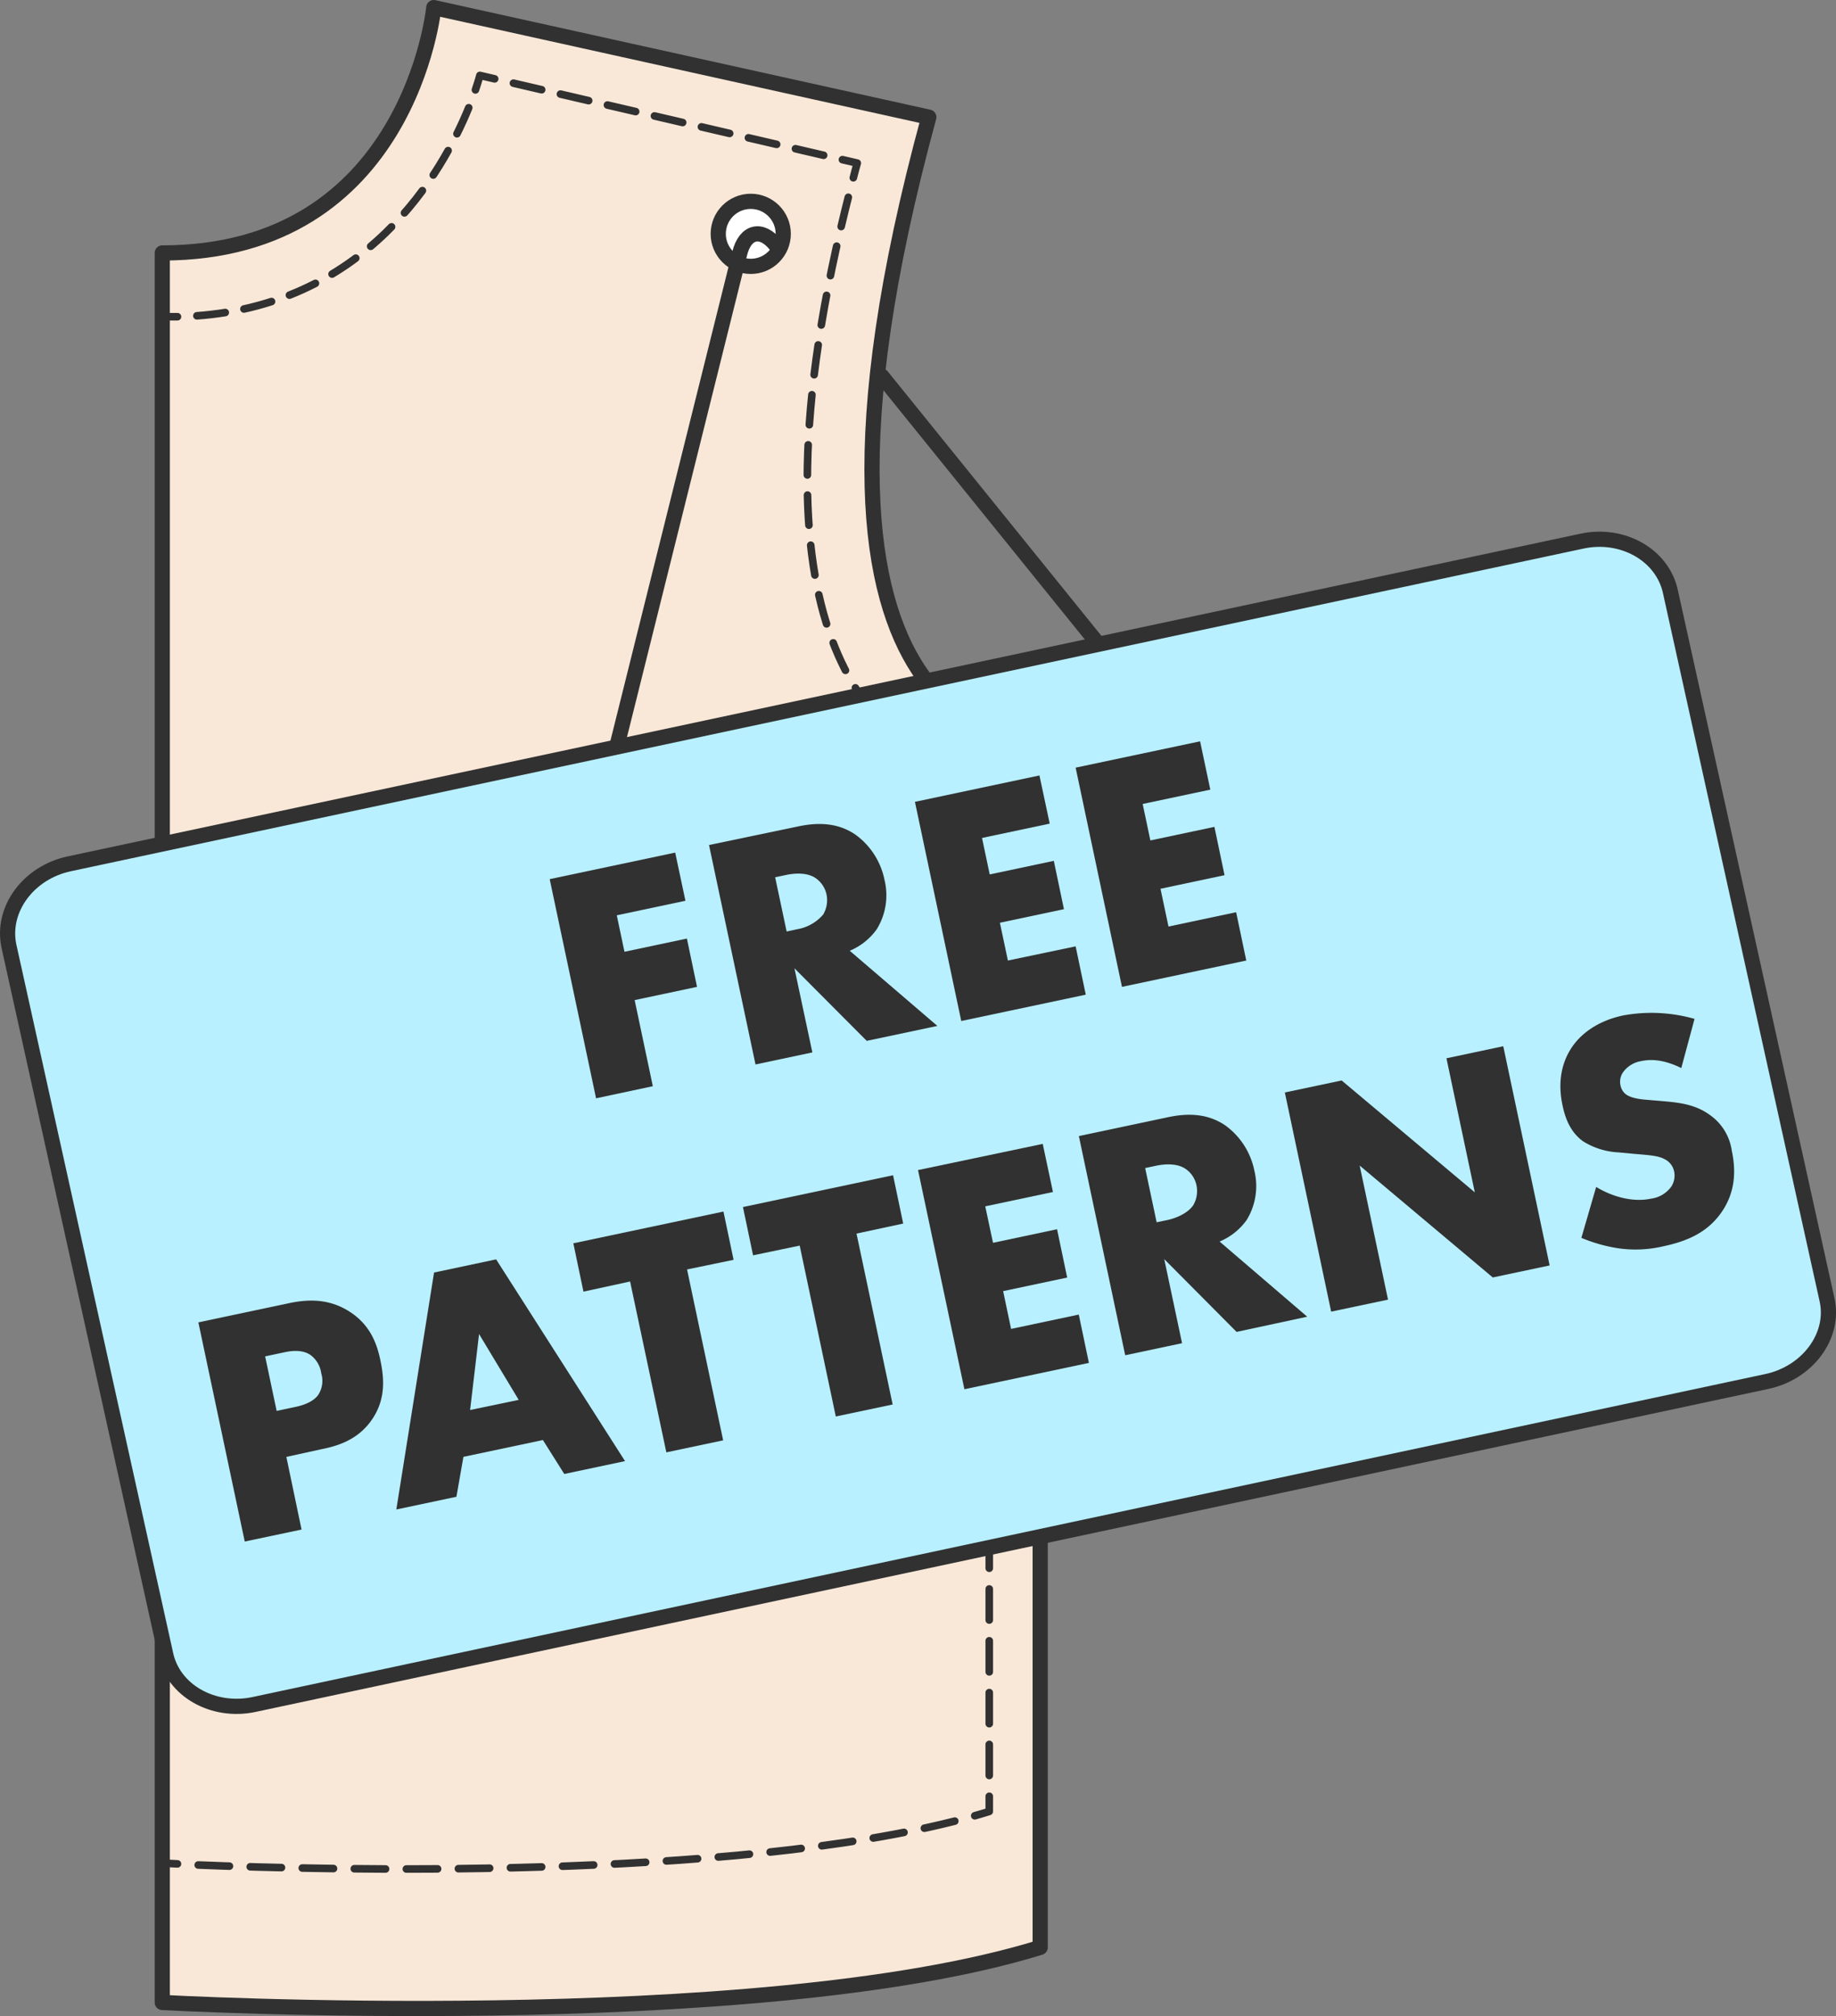 <svg id="Vrstva_1" data-name="Vrstva 1" xmlns="http://www.w3.org/2000/svg" viewBox="0 0 362.63 398.02"><rect x="0" y="0" width="362.63" height="398.02" fill="#808080" stroke="none"/><defs><style>.cls-1{fill:#f9e8d8;}.cls-1,.cls-10,.cls-11,.cls-2,.cls-3,.cls-4,.cls-5,.cls-6,.cls-7,.cls-8,.cls-9{stroke:#313131;stroke-linecap:round;stroke-linejoin:round;}.cls-1,.cls-10,.cls-11,.cls-9{stroke-width:3px;}.cls-10,.cls-2,.cls-3,.cls-4,.cls-5,.cls-6,.cls-7,.cls-8{fill:none;}.cls-2,.cls-3,.cls-4,.cls-5,.cls-6,.cls-7,.cls-8{stroke-width:1.5px;}.cls-3{stroke-dasharray:5.91 3.94;}.cls-4{stroke-dasharray:6.17 4.11;}.cls-5{stroke-dasharray:6.14 4.09;}.cls-6{stroke-dasharray:5.95 3.97;}.cls-7{stroke-dasharray:5.72 3.81;}.cls-8{stroke-dasharray:5.64 3.76;}.cls-9{fill:#fff;}.cls-11{fill:#b8f0ff;}.cls-12{fill:#313131;}</style></defs><path class="cls-1" d="M55.6,50.1V395.51S172.79,402,229,384.64V146.22s-56.65,4.31-22-122.93L109.23,1.66S104.47,50.1,55.6,50.1Z" transform="translate(-23.55 -0.16)"/><path class="cls-2" d="M58.6,62.69c-1,0-2,0-3,0v3" transform="translate(-23.55 -0.16)"/><line class="cls-3" x1="32.05" y1="69.47" x2="32.05" y2="362.91"/><path class="cls-2" d="M55.6,365v3l3,.15" transform="translate(-23.55 -0.16)"/><path class="cls-4" d="M62.7,368.37c24.33,1,105.39,3.1,151.38-9.17" transform="translate(-23.55 -0.16)"/><path class="cls-2" d="M216.07,358.65c1-.28,1.93-.56,2.87-.85v-3" transform="translate(-23.55 -0.16)"/><line class="cls-5" x1="195.39" y1="350.54" x2="195.39" y2="158.11"/><path class="cls-2" d="M218.94,156.23v-3a19.63,19.63,0,0,1-3-.37" transform="translate(-23.55 -0.16)"/><path class="cls-6" d="M212.14,151.86c-14.18-4.63-43.72-25-20.55-114.68" transform="translate(-23.55 -0.16)"/><path class="cls-2" d="M192.09,35.26c.25-1,.51-1.93.78-2.9l-2.93-.68" transform="translate(-23.55 -0.16)"/><line class="cls-7" x1="162.68" y1="30.66" x2="99.56" y2="15.99"/><path class="cls-2" d="M121.25,15.73l-2.92-.68s-.27,1.06-.88,2.86" transform="translate(-23.55 -0.16)"/><path class="cls-8" d="M116.13,21.43C111,34,96,61,60.49,62.63" transform="translate(-23.55 -0.16)"/><circle class="cls-9" cx="148.28" cy="46.17" r="6.42"/><path class="cls-10" d="M111.48,283.49l58.17-233.3c1.09-4.4,4.3-5.15,7.12-1.66" transform="translate(-23.55 -0.16)"/><line class="cls-10" x1="174.16" y1="74.26" x2="302.62" y2="233.16"/><path class="cls-11" d="M372.52,272.91,73.73,336.68c-8.08,1.72-16-2.76-17.48-10L25.31,186.94c-1.53-7.2,3.82-14.5,11.9-16.23L336,107c8.07-1.73,15.94,2.76,17.48,10l30.93,139.77C386,263.88,380.6,271.19,372.52,272.91Z" transform="translate(-23.55 -0.16)"/><path class="cls-12" d="M158.93,178l-13.56,2.87,1.52,7.2,12.33-2.61,2,9.54-12.32,2.61,3.59,17L141.28,217l-9.16-43.27,24.79-5.24Z" transform="translate(-23.55 -0.16)"/><path class="cls-12" d="M181.11,163.34c3.24-.69,7.5-1.05,11.38,1.59a14.58,14.58,0,0,1,5.76,8.95,12.78,12.78,0,0,1-1.53,9.74,12.41,12.41,0,0,1-5.34,4.25l17.31,14.84-13.95,2.95-14.28-14.33L184,207.94l-11.23,2.38L163.59,167Zm-2.19,20.73,2.14-.46a8.61,8.61,0,0,0,5.08-2.9,5.58,5.58,0,0,0,.66-3.94,5.25,5.25,0,0,0-2.26-3.31c-1.26-.82-3.28-1.07-5.75-.55l-2.14.45Z" transform="translate(-23.55 -0.16)"/><path class="cls-12" d="M230.88,162.77l-13.37,2.83,1.52,7.2,12.66-2.68,2,9.54-12.65,2.68,1.58,7.46L236,187l2,9.54-24.59,5.2-9.15-43.27,24.59-5.21Z" transform="translate(-23.55 -0.16)"/><path class="cls-12" d="M262.6,156.06l-13.36,2.83,1.52,7.2,12.65-2.68,2,9.54-12.65,2.68,1.58,7.46,13.36-2.83,2,9.54L245.15,195,236,151.72l24.58-5.2Z" transform="translate(-23.55 -0.16)"/><path class="cls-12" d="M80.11,287.8l3,14.34-11.22,2.37-9.16-43.27,17.91-3.79c3.76-.8,7.81-.91,11.79,1.57s5.48,6,6.24,9.66c.73,3.44,1.13,7.56-1.54,11.58s-6.61,5.33-10,6Zm-1.92-9.08,3.76-.8c1.17-.25,3.35-.84,4.45-2.36A5.09,5.09,0,0,0,87,271.3a5.39,5.39,0,0,0-2.12-3.62c-1.59-1.09-3.71-.85-5.13-.54l-3.83.81Z" transform="translate(-23.55 -0.16)"/><path class="cls-12" d="M130.78,284.47l-15.7,3.32-1.38,7.88-11.87,2.51,7.45-46.78,12.26-2.6L147,288.63l-12,2.54ZM126,276.54l-7.83-13-1.77,15Z" transform="translate(-23.55 -0.16)"/><path class="cls-12" d="M159.25,250.79l7.13,33.74-11.22,2.37L148,253.17l-9.21,2-2-9.54,29.65-6.27,2,9.53Z" transform="translate(-23.55 -0.16)"/><path class="cls-12" d="M192.72,243.71l7.14,33.74-11.23,2.37-7.13-33.74L172.29,248l-2-9.53,29.65-6.28,2,9.54Z" transform="translate(-23.55 -0.16)"/><path class="cls-12" d="M231.52,235.5l-13.37,2.83,1.53,7.2,12.65-2.68,2,9.54-12.65,2.68,1.57,7.46,13.37-2.83,2,9.54-24.59,5.2-9.16-43.27L229.5,226Z" transform="translate(-23.55 -0.16)"/><path class="cls-12" d="M254.16,220.75c3.24-.69,7.5-1.05,11.38,1.59a14.58,14.58,0,0,1,5.76,8.95,12.79,12.79,0,0,1-1.53,9.75,12.44,12.44,0,0,1-5.34,4.24l17.31,14.84-13.95,3L253.5,248.75l3.52,16.6-11.23,2.38-9.15-43.27ZM252,241.48l2.14-.45c1.68-.36,4-1.32,5.08-2.91a5.51,5.51,0,0,0,.65-3.93,5.17,5.17,0,0,0-2.26-3.32c-1.25-.82-3.27-1.07-5.74-.55l-2.14.45Z" transform="translate(-23.55 -0.16)"/><path class="cls-12" d="M286.47,259.12l-9.15-43.27,11.22-2.37,26.3,22.09-5.6-26.47,11.22-2.38L329.62,250l-11.23,2.37L292.1,230.28l5.6,26.47Z" transform="translate(-23.55 -0.16)"/><path class="cls-12" d="M338.81,234.5c2.88,1.76,7,3.13,10.86,2.31a5.85,5.85,0,0,0,4-2.41,4,4,0,0,0,.53-3,3.46,3.46,0,0,0-1.79-2.34c-1.3-.74-3.09-.83-6.06-1.09l-3.11-.29a14.52,14.52,0,0,1-7-2.18c-2.71-1.94-3.62-4.93-4.08-7.14-1.13-5.32.26-9,1.75-11.28,1.74-2.67,5-5.32,10.23-6.44a31.08,31.08,0,0,1,14.1.68l-2.62,9.71c-3.94-1.95-6.52-1.67-8-1.36a5.49,5.49,0,0,0-3.42,2.08,3.31,3.31,0,0,0-.61,2.57,3,3,0,0,0,1,1.82c.4.32,1.35.94,4.17,1.15l3.66.31c2.9.27,6,.64,8.76,2.63a10.4,10.4,0,0,1,4.42,7.13c.84,3.95.67,8-1.78,11.76-2.92,4.48-7.24,6.14-11.85,7.12a23.88,23.88,0,0,1-8.8.37,30.74,30.74,0,0,1-7.28-2.06Z" transform="translate(-23.55 -0.16)"/></svg>